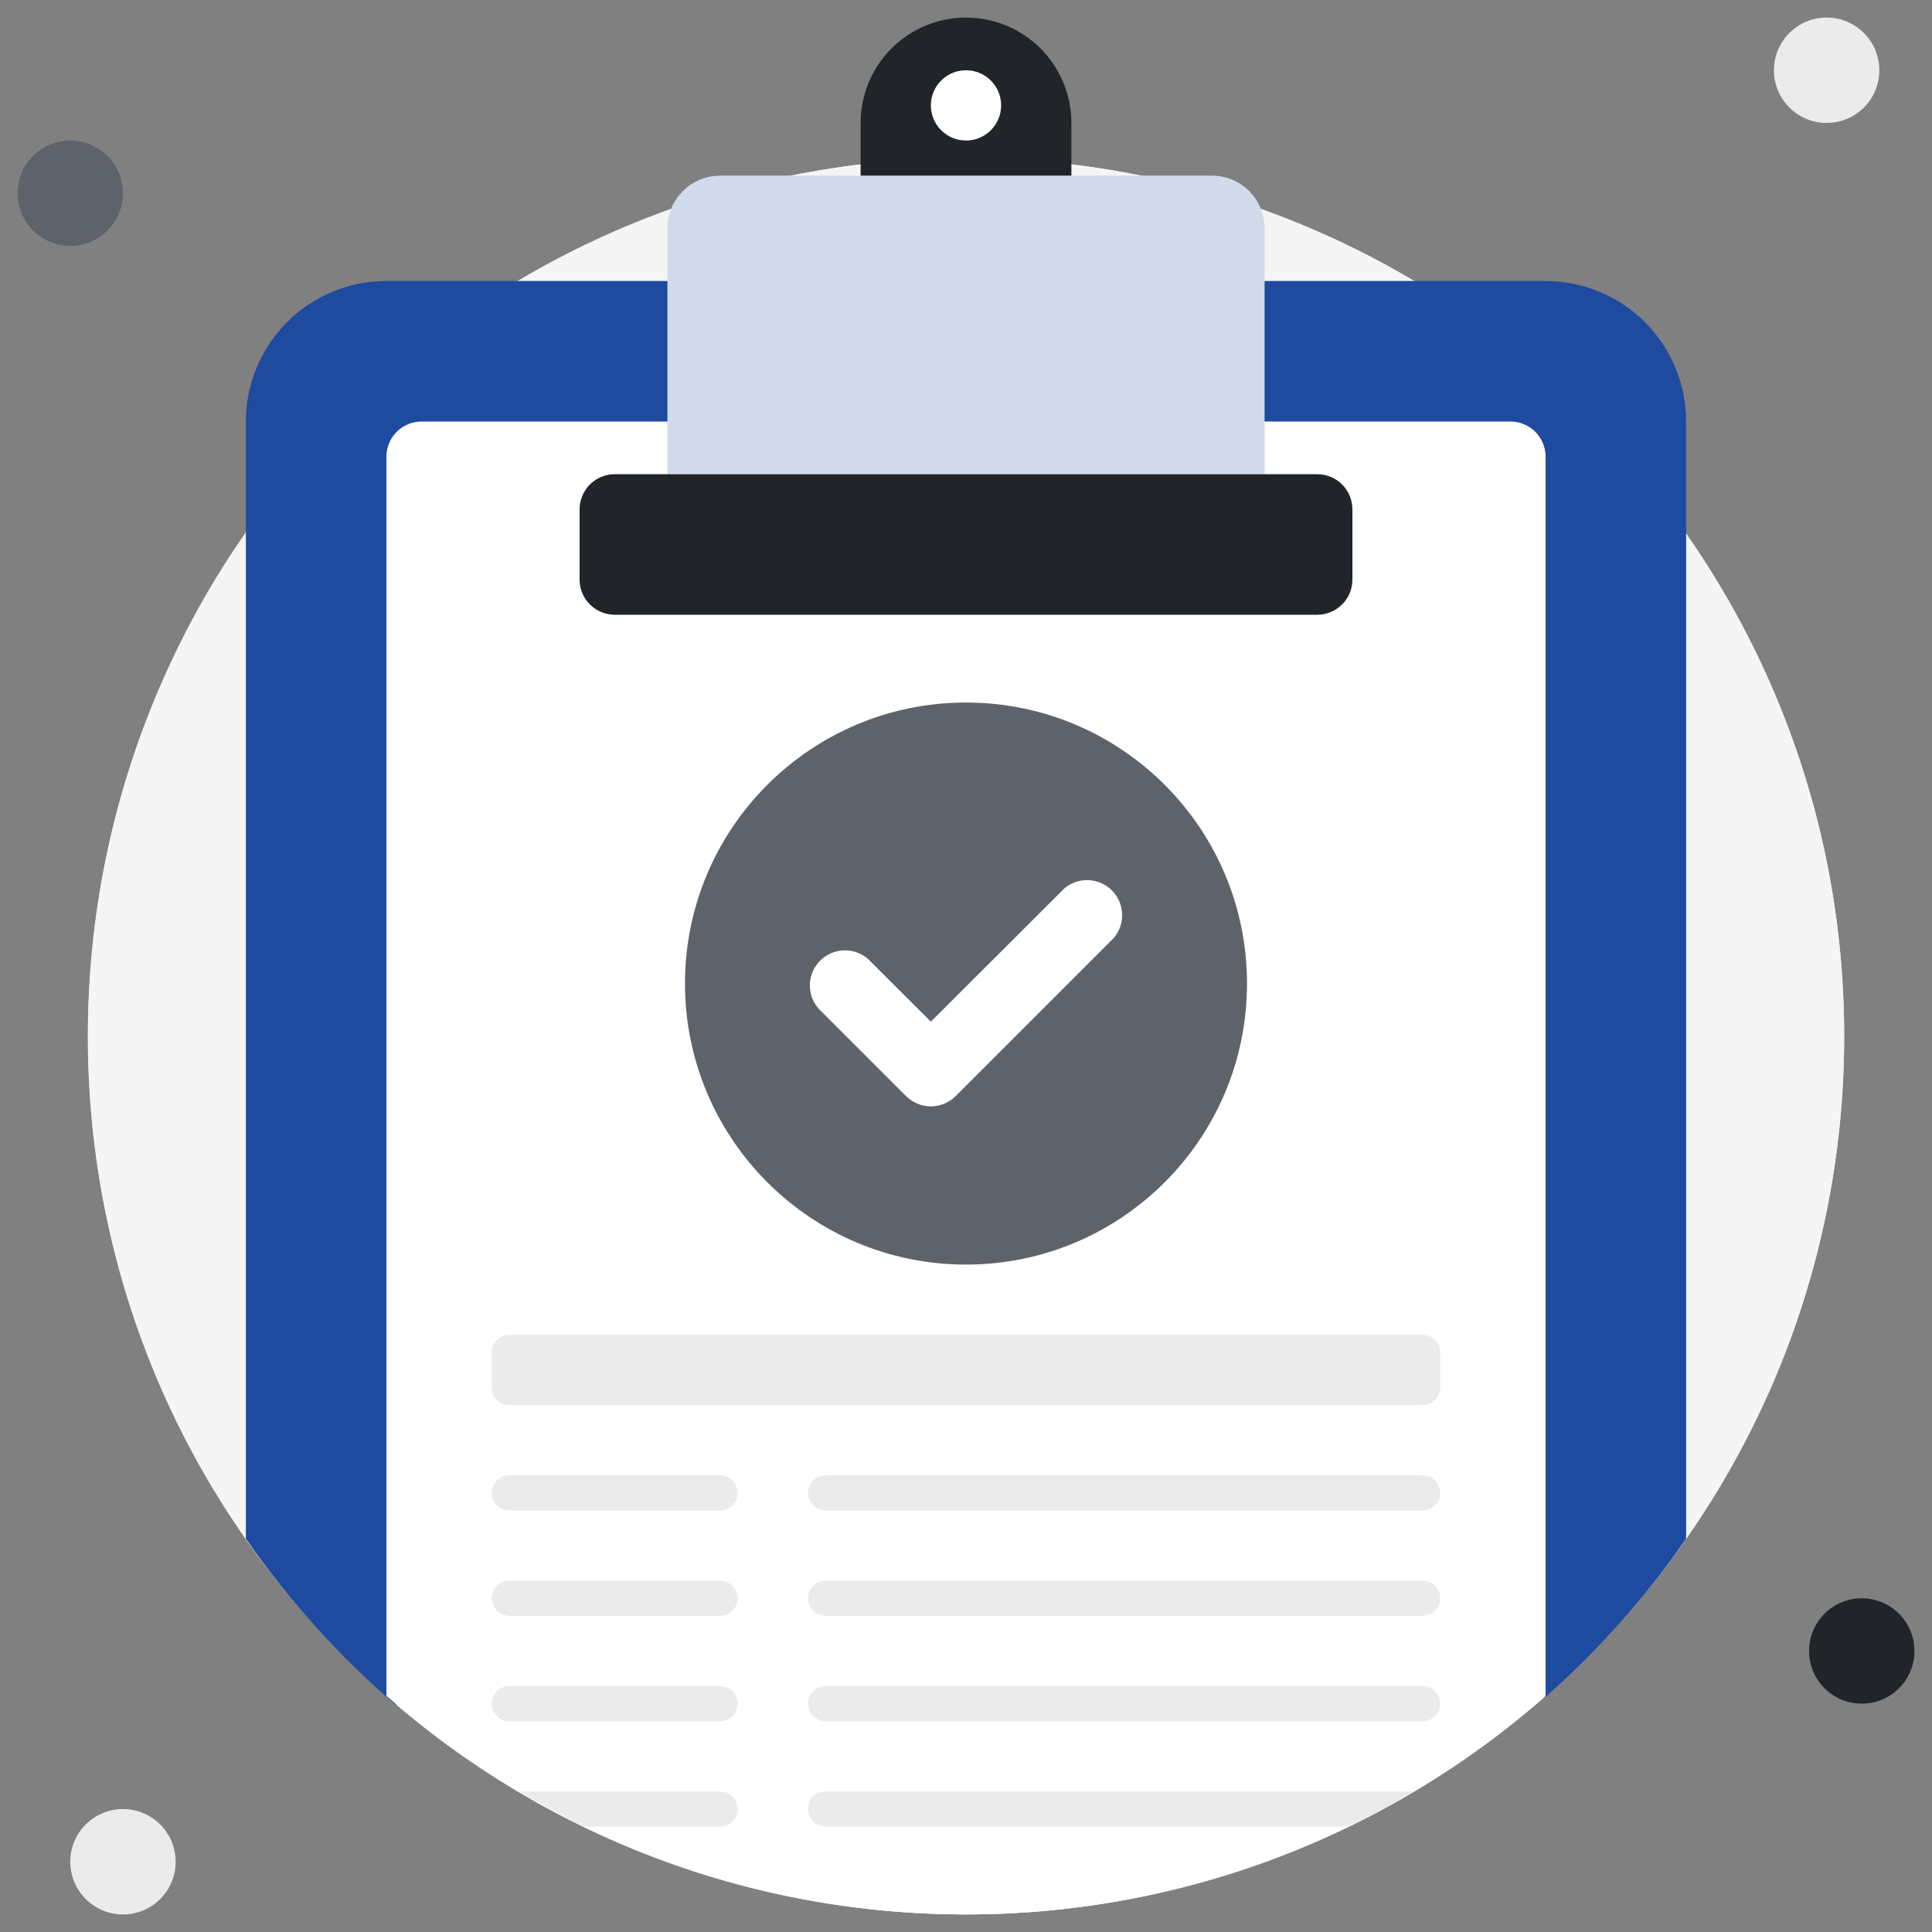 <svg width="60" height="60" viewBox="0 0 60 60" fill="none" xmlns="http://www.w3.org/2000/svg">
<rect x="0" y="0" width="60" height="60" fill="#808080" stroke="none"/>
<g clip-path="url(#clip0_20_747)">
<path d="M30 59.455C45.062 59.455 57.273 47.244 57.273 32.182C57.273 17.119 45.062 4.909 30 4.909C14.938 4.909 2.727 17.119 2.727 32.182C2.727 47.244 14.938 59.455 30 59.455Z" fill="#E7EFFF"/>
<path d="M57.273 32.182C57.272 37.426 55.76 42.559 52.917 46.965C50.075 51.372 46.022 54.865 41.244 57.027C36.467 59.189 31.167 59.928 25.98 59.155C20.794 58.382 15.94 56.13 12 52.669C-1.876 40.451 0.109 18.202 16.085 8.727C20.226 6.271 24.944 4.954 29.758 4.912C34.572 4.869 39.312 6.101 43.496 8.484C47.68 10.866 51.158 14.314 53.578 18.476C55.998 22.639 57.273 27.367 57.273 32.182Z" fill="#F4F5F4"/>
<path d="M2.182 7.636C3.086 7.636 3.818 6.904 3.818 6C3.818 5.096 3.086 4.364 2.182 4.364C1.278 4.364 0.546 5.096 0.546 6C0.546 6.904 1.278 7.636 2.182 7.636Z" fill="#5E636B"/>
<path d="M56.727 3.818C57.631 3.818 58.364 3.086 58.364 2.182C58.364 1.278 57.631 0.545 56.727 0.545C55.824 0.545 55.091 1.278 55.091 2.182C55.091 3.086 55.824 3.818 56.727 3.818Z" fill="#EBEBEB"/>
<path d="M57.818 52.909C58.722 52.909 59.455 52.176 59.455 51.273C59.455 50.369 58.722 49.636 57.818 49.636C56.914 49.636 56.182 50.369 56.182 51.273C56.182 52.176 56.914 52.909 57.818 52.909Z" fill="#212529"/>
<path d="M3.818 59.455C4.722 59.455 5.455 58.722 5.455 57.818C5.455 56.914 4.722 56.182 3.818 56.182C2.915 56.182 2.182 56.914 2.182 57.818C2.182 58.722 2.915 59.455 3.818 59.455Z" fill="#EBEBEB"/>
<path d="M52.364 13.091V47.787C51.112 49.593 49.647 51.242 48 52.696C46.5 52.696 56.367 52.642 12.278 52.936C10.518 51.425 8.958 49.694 7.636 47.787V13.091C7.636 11.934 8.096 10.824 8.915 10.005C9.733 9.187 10.843 8.727 12 8.727H48C49.157 8.727 50.267 9.187 51.086 10.005C51.904 10.824 52.364 11.934 52.364 13.091Z" fill="#1E4A9F"/>
<path d="M48 14.182V52.669C43.023 57.041 36.625 59.453 30 59.453C23.375 59.453 16.977 57.041 12 52.669V14.182C12 13.893 12.115 13.615 12.319 13.411C12.524 13.206 12.802 13.091 13.091 13.091H46.909C47.198 13.091 47.476 13.206 47.681 13.411C47.885 13.615 48 13.893 48 14.182Z" fill="white"/>
<path d="M22.364 5.455H37.636C38.07 5.455 38.487 5.627 38.794 5.934C39.1 6.241 39.273 6.657 39.273 7.091V14.727H20.727V7.091C20.727 6.657 20.9 6.241 21.207 5.934C21.514 5.627 21.93 5.455 22.364 5.455Z" fill="#D2DBEC"/>
<path d="M33.273 5.455H26.727V3.818C26.727 2.95 27.072 2.118 27.686 1.504C28.3 0.89 29.132 0.545 30 0.545C30.868 0.545 31.7 0.89 32.314 1.504C32.928 2.118 33.273 2.95 33.273 3.818V5.455Z" fill="#212529"/>
<path d="M40.909 14.727H19.091C18.488 14.727 18 15.216 18 15.818V18C18 18.602 18.488 19.091 19.091 19.091H40.909C41.512 19.091 42 18.602 42 18V15.818C42 15.216 41.512 14.727 40.909 14.727Z" fill="#212529"/>
<path d="M30 4.364C30.603 4.364 31.091 3.875 31.091 3.273C31.091 2.67 30.603 2.182 30 2.182C29.398 2.182 28.909 2.67 28.909 3.273C28.909 3.875 29.398 4.364 30 4.364Z" fill="white"/>
<path d="M30 39.273C34.82 39.273 38.727 35.365 38.727 30.545C38.727 25.725 34.82 21.818 30 21.818C25.18 21.818 21.273 25.725 21.273 30.545C21.273 35.365 25.18 39.273 30 39.273Z" fill="#5E636B"/>
<path d="M28.14 34.042L25.413 31.315C25.234 31.106 25.141 30.837 25.151 30.563C25.162 30.288 25.276 30.028 25.47 29.834C25.664 29.639 25.925 29.526 26.199 29.515C26.474 29.504 26.742 29.598 26.951 29.776L28.909 31.729L33.049 27.595C33.258 27.416 33.526 27.323 33.801 27.333C34.075 27.344 34.336 27.457 34.53 27.652C34.724 27.846 34.838 28.107 34.849 28.381C34.859 28.656 34.766 28.924 34.587 29.133L29.678 34.042C29.474 34.245 29.197 34.359 28.909 34.359C28.621 34.359 28.345 34.245 28.14 34.042Z" fill="white"/>
<path d="M22.364 46.909H15.818C15.674 46.909 15.535 46.852 15.433 46.749C15.33 46.647 15.273 46.508 15.273 46.364C15.273 46.219 15.33 46.08 15.433 45.978C15.535 45.876 15.674 45.818 15.818 45.818H22.364C22.508 45.818 22.647 45.876 22.749 45.978C22.852 46.08 22.909 46.219 22.909 46.364C22.909 46.508 22.852 46.647 22.749 46.749C22.647 46.852 22.508 46.909 22.364 46.909Z" fill="#EBEBEB"/>
<path d="M44.182 46.909H25.637C25.492 46.909 25.353 46.852 25.251 46.749C25.148 46.647 25.091 46.508 25.091 46.364C25.091 46.219 25.148 46.08 25.251 45.978C25.353 45.876 25.492 45.818 25.637 45.818H44.182C44.327 45.818 44.465 45.876 44.568 45.978C44.67 46.08 44.727 46.219 44.727 46.364C44.727 46.508 44.67 46.647 44.568 46.749C44.465 46.852 44.327 46.909 44.182 46.909Z" fill="#EBEBEB"/>
<path d="M22.364 50.182H15.818C15.674 50.182 15.535 50.124 15.433 50.022C15.33 49.92 15.273 49.781 15.273 49.636C15.273 49.492 15.33 49.353 15.433 49.251C15.535 49.148 15.674 49.091 15.818 49.091H22.364C22.508 49.091 22.647 49.148 22.749 49.251C22.852 49.353 22.909 49.492 22.909 49.636C22.909 49.781 22.852 49.92 22.749 50.022C22.647 50.124 22.508 50.182 22.364 50.182Z" fill="#EBEBEB"/>
<path d="M44.182 50.182H25.637C25.492 50.182 25.353 50.124 25.251 50.022C25.148 49.92 25.091 49.781 25.091 49.636C25.091 49.492 25.148 49.353 25.251 49.251C25.353 49.148 25.492 49.091 25.637 49.091H44.182C44.327 49.091 44.465 49.148 44.568 49.251C44.67 49.353 44.727 49.492 44.727 49.636C44.727 49.781 44.67 49.92 44.568 50.022C44.465 50.124 44.327 50.182 44.182 50.182Z" fill="#EBEBEB"/>
<path d="M22.364 53.455H15.818C15.674 53.455 15.535 53.397 15.433 53.295C15.33 53.193 15.273 53.054 15.273 52.909C15.273 52.764 15.33 52.626 15.433 52.523C15.535 52.421 15.674 52.364 15.818 52.364H22.364C22.508 52.364 22.647 52.421 22.749 52.523C22.852 52.626 22.909 52.764 22.909 52.909C22.909 53.054 22.852 53.193 22.749 53.295C22.647 53.397 22.508 53.455 22.364 53.455Z" fill="#EBEBEB"/>
<path d="M44.182 53.455H25.637C25.492 53.455 25.353 53.397 25.251 53.295C25.148 53.193 25.091 53.054 25.091 52.909C25.091 52.764 25.148 52.626 25.251 52.523C25.353 52.421 25.492 52.364 25.637 52.364H44.182C44.327 52.364 44.465 52.421 44.568 52.523C44.67 52.626 44.727 52.764 44.727 52.909C44.727 53.054 44.67 53.193 44.568 53.295C44.465 53.397 44.327 53.455 44.182 53.455Z" fill="#EBEBEB"/>
<path d="M18.104 56.727H22.364C22.508 56.727 22.647 56.67 22.749 56.568C22.852 56.465 22.909 56.327 22.909 56.182C22.909 56.037 22.852 55.898 22.749 55.796C22.647 55.694 22.508 55.636 22.364 55.636H16.08L18.104 56.727Z" fill="#EBEBEB"/>
<path d="M43.92 55.636C43.266 56.029 42.589 56.389 41.897 56.727H25.637C25.492 56.727 25.353 56.67 25.251 56.568C25.148 56.465 25.091 56.327 25.091 56.182C25.091 56.037 25.148 55.898 25.251 55.796C25.353 55.694 25.492 55.636 25.637 55.636H43.92Z" fill="#EBEBEB"/>
<path d="M44.182 41.455H15.818C15.517 41.455 15.273 41.699 15.273 42V43.091C15.273 43.392 15.517 43.636 15.818 43.636H44.182C44.483 43.636 44.727 43.392 44.727 43.091V42C44.727 41.699 44.483 41.455 44.182 41.455Z" fill="#EBEBEB"/>
</g>
<defs>
<clipPath id="clip0_20_747">
<rect width="60" height="60" fill="white"/>
</clipPath>
</defs>
</svg>
